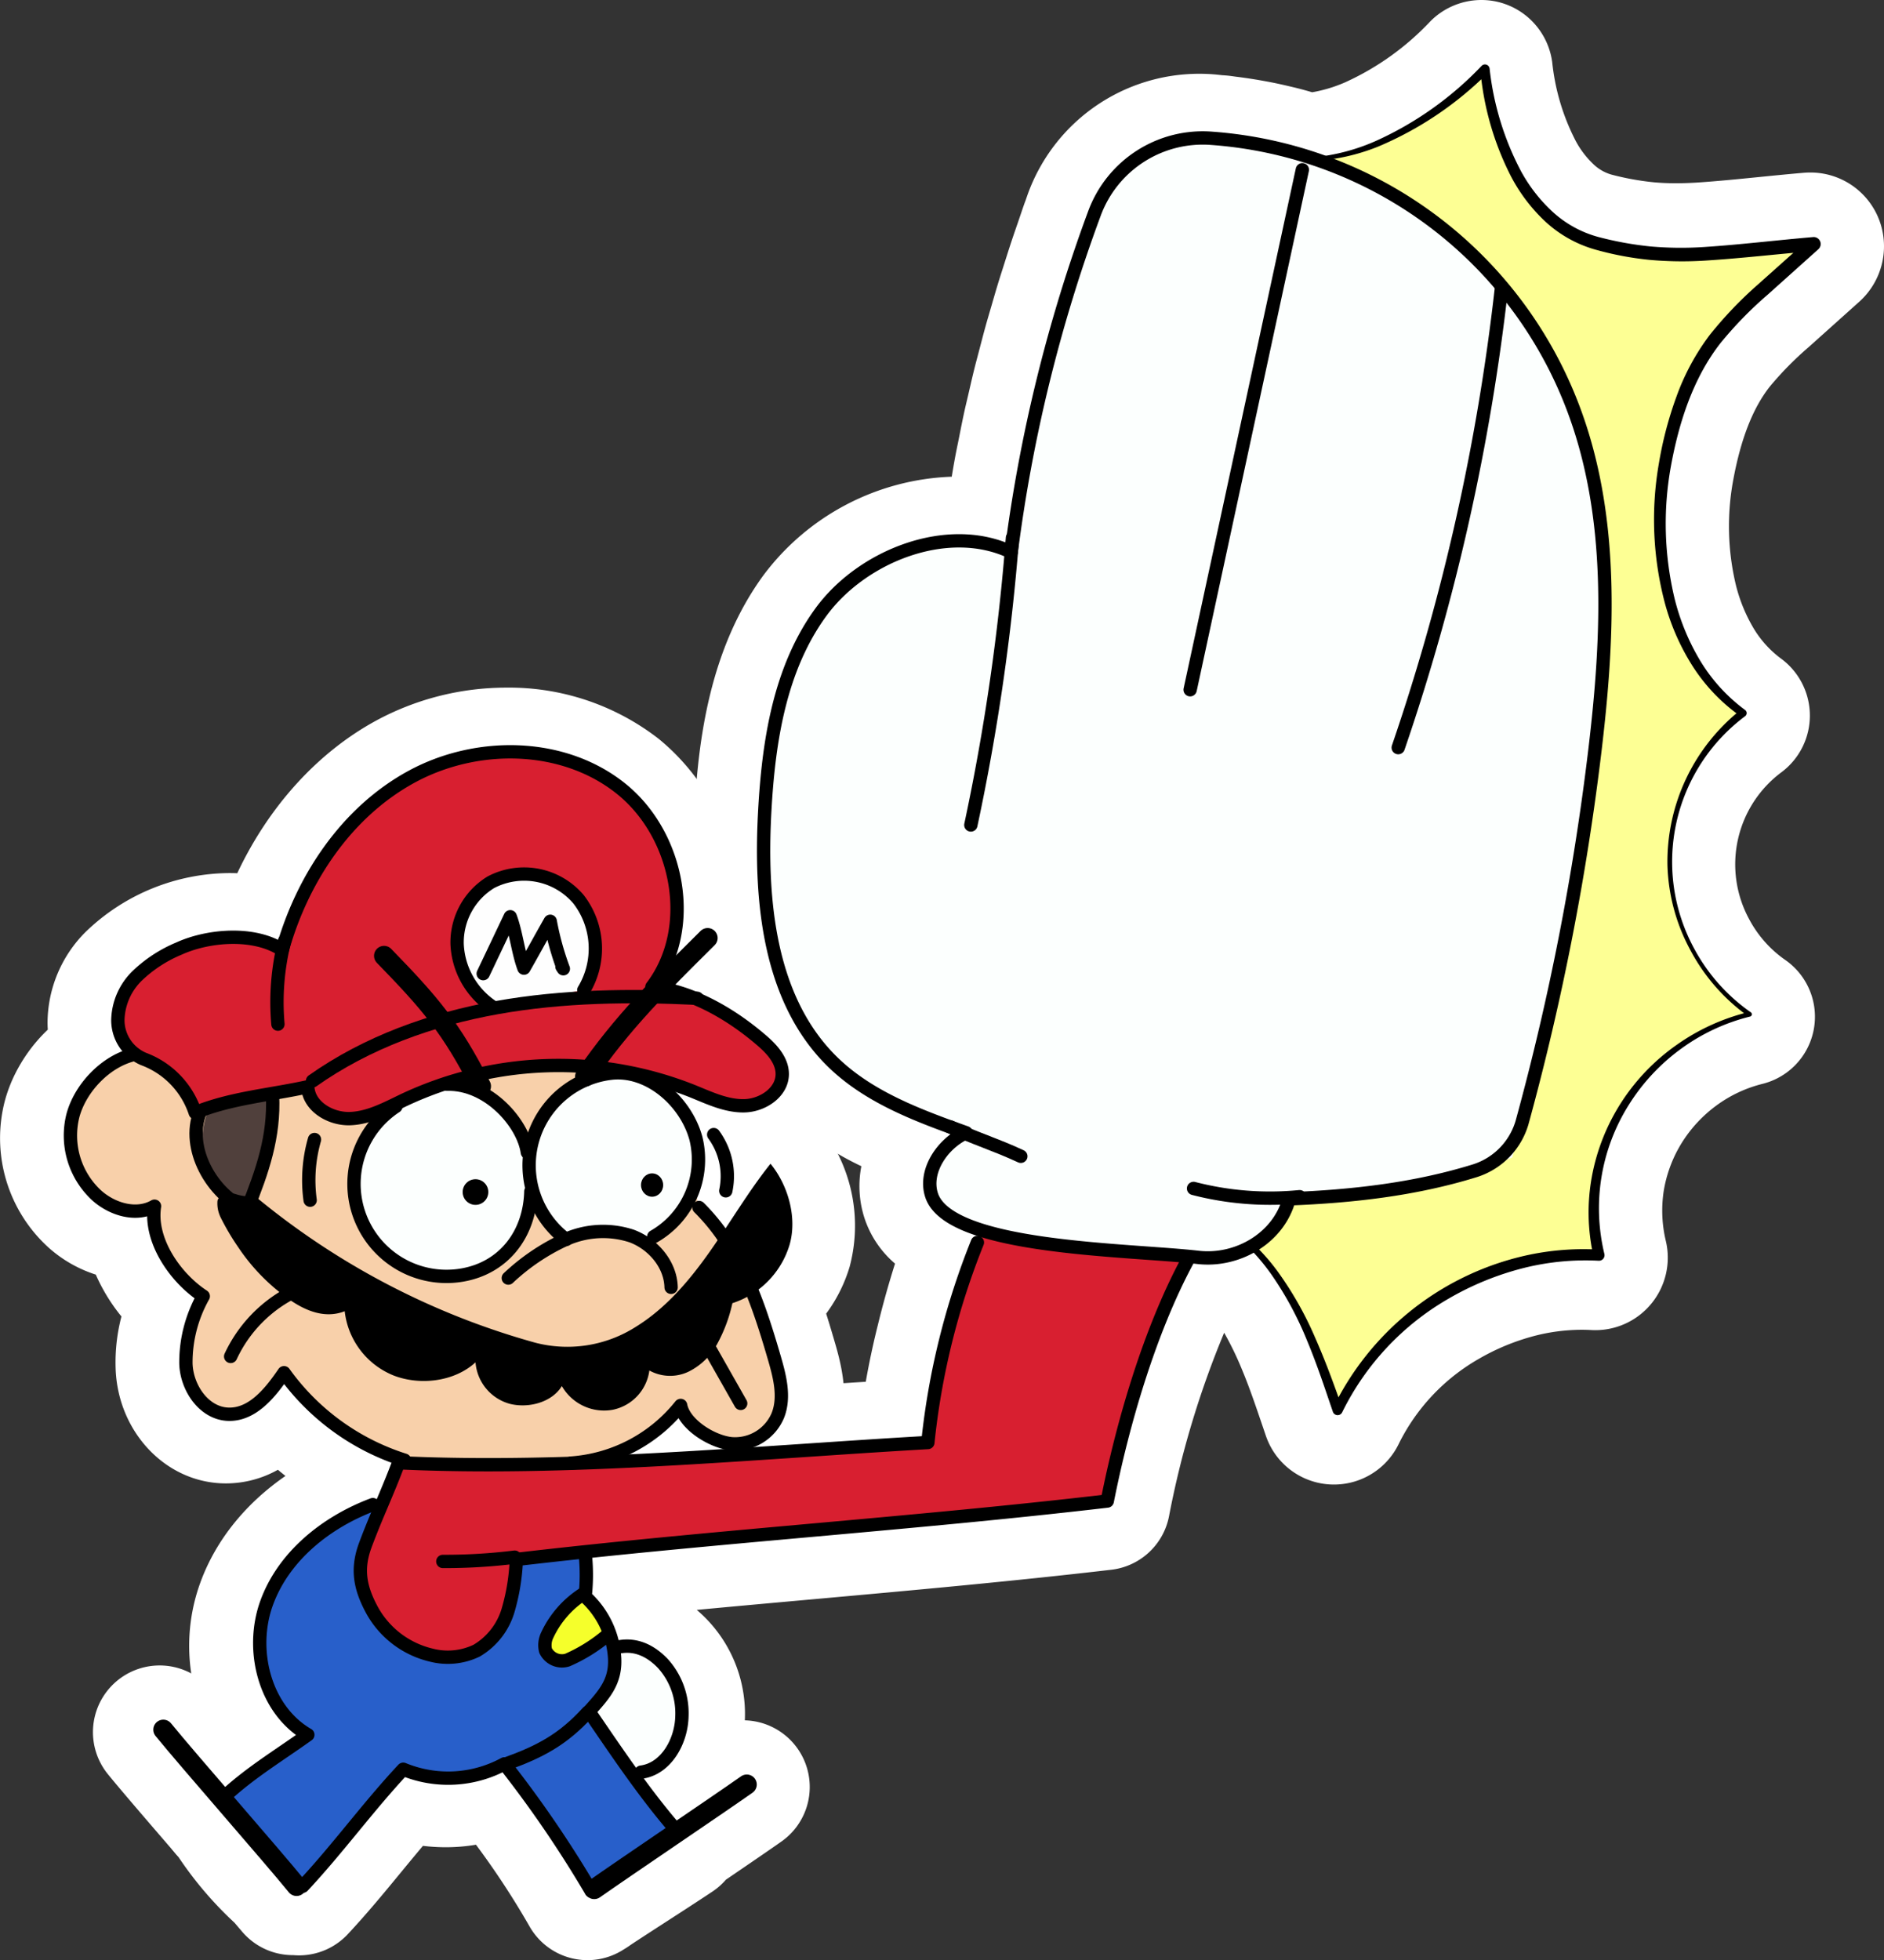 <svg xmlns="http://www.w3.org/2000/svg" viewBox="0 0 282.67 294"><rect x="0" y="0" width="282.67" height="294" fill="#333333" stroke="none"/><defs><style>.cls-1{fill:#fff;}.cls-2{fill:#fdff94;}.cls-3{fill:#fcfffe;}.cls-4{fill:#285fca;}.cls-5{fill:#f8d0aa;}.cls-6{fill:#d81f30;}.cls-7{fill:#50403c;}.cls-8{fill:#f5ff2b;}.cls-9{fill:#fefefe;}.cls-10,.cls-11{fill:none;stroke:#000;stroke-linecap:round;stroke-linejoin:round;}.cls-10{stroke-width:2px;}.cls-11{stroke-width:3px;}</style></defs><title>youtubers-terminalmontage-mario</title><g id="Layer_10"><path d="M96.805,292a5.001,5.001,0,0,1-4.363-2.557A144.274,144.274,0,0,0,82.136,274.062a22.052,22.052,0,0,1-6.583,1.001,23.68,23.68,0,0,1-5.369-.621c-1.768,2.008-3.475,4.082-5.253,6.243-2.455,2.983-4.994,6.068-7.752,9.014a5.003,5.003,0,0,1-4.302,1.541c-.09.005-.18.007-.27.007a4.989,4.989,0,0,1-3.807-1.755L47.421,287.876a50.534,50.534,0,0,1-8.025-9.412l-.595-.698a4.99,4.99,0,0,1-.849-1.413q-.209-.308-.417-.616a5,5,0,0,1,.721-6.438,67.278,67.278,0,0,1,8.088-6.313,22.641,22.641,0,0,1-2.949-20.845c2.784-7.719,9.493-14.114,18.448-17.604.488-1.181.947-2.328,1.388-3.514a5,5,0,0,1,4.686-3.26c.079,0,.157.002.236.005,4.204.198,8.52.294,13.194.294,15.38,0,31.571-1.089,47.229-2.142,4.69-.315,9.503-.639,14.29-.933a116.688,116.688,0,0,1,2.375-12.125c1.03-4.227,2.264-8.401,3.626-12.28a11.768,11.768,0,0,1-5.762-6.465,11.378,11.378,0,0,1,.976-8.903,45.465,45.465,0,0,1-14.318-8.772c-9.068-8.688-12.963-22.312-11.907-41.651.541-9.918,2.098-22.582,9.385-32.56a31.686,31.686,0,0,1,24.754-12.737,24.833,24.833,0,0,1,3.661.266q.062-.412.125-.824c.072-.464.152-.924.232-1.385l.234-1.385c.208-1.264.416-2.528.65-3.781.107-.573.224-1.144.342-1.714l.325-1.615c.207-1.048.415-2.096.642-3.136.136-.624.282-1.245.429-1.865l.384-1.651c.221-.96.442-1.92.679-2.875.166-.664.34-1.322.515-1.98l.406-1.542c.245-.939.49-1.878.75-2.813.191-.688.393-1.375.595-2.062l.409-1.4c.272-.94.545-1.881.833-2.818.216-.706.441-1.409.666-2.112l.451-1.414c.288-.906.577-1.812.877-2.717.246-.738.5-1.475.755-2.212l.551-1.611c.182-.539.365-1.078.555-1.616.041-.116.089-.24.142-.365,0,0,.301-.876.389-1.12A22.346,22.346,0,0,1,188.606,19.066c.571,0,1.146.022,1.723.066.325.024.648.061.972.098l.371.041.078.004c.221.011.441.024.663.048.232.025.459.057.686.089l.278.039c.555.067,1.114.142,1.674.224.693.102,1.379.214,2.065.335.555.099,1.109.201,1.663.313.688.14,1.371.293,2.053.453.544.127,1.089.256,1.63.397.685.178,1.367.375,2.049.575,0,0,.505.147.633.185a25.322,25.322,0,0,0,7.395-2.028A45.423,45.423,0,0,0,226.813,9.722,5.77,5.77,0,0,1,230.91,8a5.735,5.735,0,0,1,5.686,4.995,38.077,38.077,0,0,0,4.099,13.552,18.596,18.596,0,0,0,3.784,4.884,11.543,11.543,0,0,0,4.688,2.593,45.695,45.695,0,0,0,7.083,1.289c1.217.116,2.476.172,3.845.172,1.079,0,2.198-.035,3.421-.107,3.132-.205,6.419-.534,9.599-.852,2.195-.22,4.394-.44,6.593-.627.186-.016.358-.023.53-.023a6.096,6.096,0,0,1,4.087,10.618l-7.67,6.876a53.915,53.915,0,0,0-6.43,6.574c-3.045,3.889-5.155,9.195-6.445,16.213a42.77,42.77,0,0,0,.486,17.84,29.049,29.049,0,0,0,3.252,7.879,20.472,20.472,0,0,0,5.379,5.917,5.606,5.606,0,0,1,.101,8.995,22.223,22.223,0,0,0-6.297,28.454,22.359,22.359,0,0,0,6.958,7.843,5.372,5.372,0,0,1-1.761,9.628,24.728,24.728,0,0,0-8.703,4.092,25.308,25.308,0,0,0-6.522,7.083,24.768,24.768,0,0,0-3.325,8.932,24.299,24.299,0,0,0,.389,9.48,5.874,5.874,0,0,1-4.384,7.055,5.893,5.893,0,0,1-1.343.154c-.082,0-.209-.003-.291-.007-.602-.033-1.174-.049-1.747-.049a33.441,33.441,0,0,0-8.421,1.097,38.68,38.68,0,0,0-9.605,3.986,35.084,35.084,0,0,0-13.911,14.832c-.015.031-.029.061-.044.091a5.794,5.794,0,0,1-10.662-.699l-.522-1.534c-1.049-3.088-2.041-6.004-3.227-8.834a45.452,45.452,0,0,0-4.796-8.935q-.376-.523-.775-1.031a18.238,18.238,0,0,1-4.481.618c-4.218,8.554-7.957,20.207-10.38,32.438a5.001,5.001,0,0,1-4.324,3.995c-14.725,1.722-29.864,3.085-44.505,4.404-9.603.865-19.471,1.753-29.212,2.743q-.005.204-.012.424a18.483,18.483,0,0,1,2.683,4.357,12.755,12.755,0,0,1,7.439,4.057,16.141,16.141,0,0,1,4.207,11.347,14.98,14.98,0,0,1-4.459,10.456l6.364-4.362a5,5,0,0,1,5.704,8.214c-1.831,1.288-5.197,3.588-8.928,6.13a4.883,4.883,0,0,1-1.314,1.298c-2.153,1.434-4.417,2.897-6.68,4.36-1.844,1.191-3.688,2.383-5.47,3.559l-.549.377q-.202.138-.413.255l-.098.064A4.999,4.999,0,0,1,96.805,292Z" class="cls-1" transform="translate(-8.662 -3)"/><path d="M230.91,13a.734.734,0,0,1,.728.639l.003.022a42.995,42.995,0,0,0,4.679,15.305,23.616,23.616,0,0,0,4.833,6.198,16.49,16.49,0,0,0,6.731,3.692,50.795,50.795,0,0,0,7.89,1.433c1.434.137,2.875.195,4.321.195,1.234,0,2.473-.043,3.716-.116,5.399-.353,10.858-1.023,16.321-1.488l.011-.001q.047-.004.094-.004a1.096,1.096,0,0,1,.731,1.913l-7.65,6.858a57.784,57.784,0,0,0-7.024,7.208c-4.083,5.215-6.222,11.82-7.432,18.398a48.173,48.173,0,0,0,.563,19.998,34.025,34.025,0,0,0,3.824,9.229,25.597,25.597,0,0,0,6.696,7.35l.013.01a.606.606,0,0,1,.131.847.629.629,0,0,1-.125.127,27.221,27.221,0,0,0-7.682,34.772,27.414,27.414,0,0,0,8.527,9.609.372.372,0,0,1,.094.518.383.383,0,0,1-.22.15,29.612,29.612,0,0,0-10.475,4.932,30.158,30.158,0,0,0-7.806,8.49,29.088,29.088,0,0,0-3.536,22.153.874.874,0,0,1-.653,1.05.917.917,0,0,1-.204.022l-.047-.001q-.995-.055-1.992-.055a38.464,38.464,0,0,0-9.682,1.258,43.791,43.791,0,0,0-10.863,4.505,40.003,40.003,0,0,0-15.902,16.992l-.003.006a.794.794,0,0,1-1.468-.086c-1.229-3.595-2.407-7.193-3.864-10.669a50.42,50.42,0,0,0-5.334-9.901,34.641,34.641,0,0,0-3.382-4.034,13.361,13.361,0,0,1-6.16,1.521,12.738,12.738,0,0,1-1.451-.083c-3.042-.349-7.429-.599-12.193-.972l10.556,1.54c-5.635,10.498-9.668,24.292-11.983,35.979-26.531,3.103-53.715,4.972-80.37,7.841l2.083.51c.01.294.027.605.042.912.107.065.216.131.322.196-.344,1.867-.076,3.005-.419,4.872a13.488,13.488,0,0,1,4.225,7.609,7.126,7.126,0,0,1,1.522-.167q.197,0,.393.011c.049-.001.098-.002.146-.002a7.471,7.471,0,0,1,5.405,2.615,11.123,11.123,0,0,1,2.831,7.821c-.06,3.792-2.36,7.953-6.12,8.443a30.025,30.025,0,0,1-3.234-2.42,131.654,131.654,0,0,0,8.727,11.374l10.358-7.099c-2.037,1.433-6.116,4.215-10.355,7.102.073.084.144.171.218.255-3.9,2.598-8.168,5.291-12.131,7.906l-.622.426c.125-.088.284-.198.424-.296-.292.193-.595.388-.883.58a171.05,171.05,0,0,0-13.019-19.069,16.615,16.615,0,0,1-8.233,2.132,19.352,19.352,0,0,1-6.944-1.326c-5.297,5.658-9.782,11.886-15.08,17.545a24.782,24.782,0,0,1-2.398-1.809c.572.681,1.082,1.293,1.473,1.774l-1.624-1.905a45.146,45.146,0,0,1-7.614-8.929l-.759-.89c.242.28.482.559.723.839q-.83-1.203-1.648-2.42c3.862-3.632,8.304-6.285,12.612-9.376-6.473-3.755-8.733-12.69-6.195-19.73s8.945-12.158,15.95-14.791a15.972,15.972,0,0,1,1.527-.48c.796-1.885,1.589-3.775,2.342-5.803,4.43.208,8.908.299,13.427.299,21.518,0,43.923-2.062,65.977-3.331a110.793,110.793,0,0,1,2.768-15.649,119.344,119.344,0,0,1,5.088-16.081l1.081.158c-4.356-1.242-7.576-2.996-8.39-5.557-1.136-3.57,1.612-7.626,5.009-9.246-.668-.279-1.348-.574-2.047-.896-6.368-2.328-12.741-4.963-17.61-9.628C123.487,153.504,122.114,138.527,122.849,125.064c.573-10.483,2.238-21.404,8.43-29.883a26.906,26.906,0,0,1,20.716-10.686,18.169,18.169,0,0,1,7.718,1.638l.305-2.103c-.054.703-.122,1.404-.181,2.107q.393-3.244.886-6.439c.112-.729.248-1.448.368-2.173.233-1.411.461-2.824.722-4.223.159-.853.343-1.697.512-2.546.251-1.259.494-2.52.767-3.771.197-.905.418-1.803.627-2.704.274-1.184.541-2.37.833-3.547.231-.928.483-1.849.725-2.773.3-1.143.593-2.289.91-3.428.261-.938.542-1.872.814-2.808.325-1.117.645-2.235.986-3.348.29-.949.599-1.895.9-2.841.349-1.096.695-2.193,1.059-3.287.317-.954.651-1.907.979-2.86.285-.829.558-1.659.851-2.487.03-.085.069-.164.1-.248.144-.405.277-.811.423-1.215a17.295,17.295,0,0,1,16.309-11.373q.667,0,1.342.051c.436.033.869.095,1.304.137.211.016.42.018.632.041.296.032.59.083.886.118q.782.095,1.56.209.959.14,1.912.311c.516.091,1.031.186,1.544.29.637.129,1.271.272,1.904.421.505.118,1.009.236,1.51.367.637.166,1.269.349,1.901.534.49.144.98.284,1.465.439l.011.003c.173-.011.347-.015.52-.03a29.92,29.92,0,0,0,9.424-2.464,50.532,50.532,0,0,0,15.863-11.274A.731.731,0,0,1,230.91,13m-77.976,160.329c.042-.02.082-.043.124-.062q-1.048-.377-2.102-.762l1.978.824M230.91,3a10.797,10.797,0,0,0-7.669,3.224A40.487,40.487,0,0,1,210.565,15.311a21.398,21.398,0,0,1-5.028,1.528c-.555-.162-1.173-.337-1.817-.505-.565-.147-1.132-.281-1.699-.414-.893-.209-1.592-.364-2.248-.497-.593-.12-1.189-.23-1.786-.336-.771-.137-1.494-.254-2.211-.359q-.9-.132-1.803-.241l-.166-.024c-.286-.041-.571-.08-.858-.111-.298-.032-.595-.053-.893-.068-.063-.007-.126-.014-.189-.022-.385-.044-.771-.086-1.157-.116-.697-.053-1.405-.08-2.102-.08a27.358,27.358,0,0,0-25.718,17.985c-.096.267-.188.533-.279.8q-.044.128-.088.255c-.06.15-.117.299-.171.451-.198.56-.386,1.115-.574,1.671-.102.301-.204.603-.308.904l-.23.665c-.264.765-.528,1.53-.783,2.295-.312.938-.611,1.878-.91,2.818l-.187.589-.235.736c-.236.738-.473,1.476-.699,2.215-.289.943-.563,1.889-.838,2.835l-.187.646-.235.803c-.207.706-.414,1.411-.611,2.119-.265.952-.514,1.908-.764,2.863l-.185.71-.223.843c-.181.683-.362,1.366-.533,2.052-.244.981-.472,1.969-.699,2.956l-.173.75-.206.877c-.153.649-.306,1.298-.448,1.95-.232,1.064-.445,2.136-.657,3.208l-.147.74c-.058.292-.118.583-.178.875-.123.596-.245,1.192-.357,1.793-.191,1.025-.363,2.039-.527,3.03a36.893,36.893,0,0,0-28.252,14.783c-8.061,11.038-9.76,24.628-10.339,35.235-1.14,20.882,3.256,35.776,13.44,45.534a45.267,45.267,0,0,0,11.59,7.865,15.584,15.584,0,0,0,.447,7.716,15.207,15.207,0,0,0,4.606,6.896c-.941,2.962-1.805,6.04-2.564,9.152-.712,2.833-1.322,5.696-1.827,8.567-3.468.223-6.927.455-10.32.683-15.575,1.047-31.679,2.13-46.89,2.13-4.595,0-8.834-.094-12.958-.288-.158-.007-.316-.011-.473-.011a9.999,9.999,0,0,0-9.372,6.52c-.181.489-.365.969-.555,1.449-9.284,4.17-16.242,11.242-19.297,19.712a27.695,27.695,0,0,0,.973,21.173,57.366,57.366,0,0,0-4.833,4.04,10,10,0,0,0-1.443,12.873l.162.24a10.008,10.008,0,0,0,1.447,2.242l.434.509a55.257,55.257,0,0,0,8.414,9.867l1.149,1.348a9.98,9.98,0,0,0,7.614,3.512l.073-0q.421.036.843.036a9.99,9.99,0,0,0,7.304-3.166c2.867-3.062,5.457-6.209,7.961-9.252,1.13-1.373,2.23-2.709,3.33-4.009a28.416,28.416,0,0,0,3.433.208,27.177,27.177,0,0,0,4.52-.378,121.968,121.968,0,0,1,8.007,12.2A10,10,0,0,0,102.29,295.362q.319-.186.627-.397l.547-.375c1.747-1.152,3.553-2.318,5.359-3.485,2.235-1.444,4.546-2.938,6.738-4.398a9.998,9.998,0,0,0,2.015-1.776c3.493-2.381,6.599-4.505,8.332-5.725a10.001,10.001,0,0,0-5.489-18.176c.001-.048.002-.095.003-.142a20.461,20.461,0,0,0-7.22-16.422c5.893-.555,11.777-1.085,17.566-1.606,14.673-1.321,29.846-2.688,44.636-4.417a10,10,0,0,0,8.648-7.989,139.839,139.839,0,0,1,8.279-27.56,47.655,47.655,0,0,1,2.63,5.413c1.129,2.692,2.094,5.534,3.117,8.542l.515,1.513a10.794,10.794,0,0,0,19.949,1.171,30.052,30.052,0,0,1,11.937-12.686,33.696,33.696,0,0,1,8.363-3.466,28.367,28.367,0,0,1,7.131-.927c.482,0,.967.013,1.442.039.183.01.413.016.596.016a10.873,10.873,0,0,0,10.596-13.344,19.564,19.564,0,0,1-.328-7.515,19.78,19.78,0,0,1,2.66-7.154,20.255,20.255,0,0,1,5.218-5.662,19.719,19.719,0,0,1,6.953-3.27,10.372,10.372,0,0,0,3.395-18.59,17.348,17.348,0,0,1-5.394-6.088,17.222,17.222,0,0,1,4.856-22.074l.048-.036a10.606,10.606,0,0,0-.152-17.009,15.722,15.722,0,0,1-4.076-4.496,24.034,24.034,0,0,1-2.677-6.519,37.893,37.893,0,0,1-.397-15.766c1.141-6.166,2.926-10.736,5.457-13.968a49.446,49.446,0,0,1,5.817-5.919l7.658-6.864.044-.04a11.167,11.167,0,0,0,3.606-9.163,11.03,11.03,0,0,0-11.055-10.156c-.315,0-.634.014-.948.04-2.255.192-4.501.417-6.674.634-3.267.327-6.354.636-9.419.837-1.115.066-2.13.097-3.103.097-1.208,0-2.312-.049-3.373-.15a40.703,40.703,0,0,1-6.32-1.156,6.483,6.483,0,0,1-2.578-1.464A13.699,13.699,0,0,1,245.06,24.107a33.095,33.095,0,0,1-3.502-11.729,10.791,10.791,0,0,0-3.139-6.315A10.673,10.673,0,0,0,230.91,3Z" class="cls-1" transform="translate(-8.662 -3)"/><path d="M68.713,227.376a4.991,4.991,0,0,1-1.37-.216,40.152,40.152,0,0,1-16.599-10.132,12.129,12.129,0,0,1-8.195,3.464c-0,0-.228-.002-.342-.005-6.708-.212-11.039-6.637-11.203-12.469a23.098,23.098,0,0,1,1.497-8.776,21.592,21.592,0,0,1-5.724-9.324,14.212,14.212,0,0,1-7.498-3.527,17.095,17.095,0,0,1-5.074-16.94,16.205,16.205,0,0,1,.706-2.074c.034-.088.074-.185.106-.255a18.846,18.846,0,0,1,6.21-7.727,11.566,11.566,0,0,1-.435-2.969,14.587,14.587,0,0,1,4.35-10.214,25.098,25.098,0,0,1,7.709-5.103,25.167,25.167,0,0,1,10.245-2.161,21.983,21.983,0,0,1,4.287.407c4.115-10.519,11.288-19.092,20.107-23.886a36.056,36.056,0,0,1,17.173-4.335,31.571,31.571,0,0,1,19.734,6.611,28.196,28.196,0,0,1,10.256,21.332,5,5,0,0,1,3.372,8.3l-1.763,1.992a44.342,44.342,0,0,1,9.561,6.409c1.16,1.009,4.69,4.08,4.654,8.755a9.603,9.603,0,0,1-5.733,8.492,4.999,4.999,0,0,1,2.834,1.72c3.915,4.768,5.393,11.376,3.767,16.835a17.874,17.874,0,0,1-4.353,7.364c.775,2.238,1.442,4.447,2.058,6.556.875,2.998,2.196,7.527.409,12.024a12.062,12.062,0,0,1-10.999,7.421c-.362,0-.725-.018-1.087-.053a15.919,15.919,0,0,1-7.637-3.188,28.227,28.227,0,0,1-15.604,6.101q-.163.011-.325.011C93.778,227.815,68.713,227.376,68.713,227.376Zm48.929-53.282a17.067,17.067,0,0,1,.289,3.173q.907-1.246,1.875-2.467a5.025,5.025,0,0,1,.561-.595c-.137.009-.273.015-.41.019l-.359.005A14.565,14.565,0,0,1,117.642,174.094Z" class="cls-1" transform="translate(-8.662 -3)"/><path d="M84.663,116.135a26.449,26.449,0,0,1,16.61,5.515c8.672,6.943,11.374,20.901,4.647,29.741.32.035.64.082.959.132,2.323-2.427,4.768-4.842,7.402-7.458l-6.709,7.582a24.889,24.889,0,0,1,4.758,1.438c.124.006.249.009.373.015l-.218.047a37.958,37.958,0,0,1,10.058,6.404c1.494,1.299,2.951,2.965,2.935,4.944-.022,2.719-2.935,4.659-5.653,4.731-.076.002-.151.003-.227.003-2.633,0-5.115-1.194-7.565-2.186-.977-.396-1.969-.752-2.968-1.087l.606,2.864a13.894,13.894,0,0,1,2.864,5.349,12.72,12.72,0,0,1-.235,7.072l.686,3.241a30.456,30.456,0,0,1,3.386,4.017c2.386-3.573,4.664-7.223,7.343-10.58,2.683,3.268,4.046,8.182,2.838,12.234a13.218,13.218,0,0,1-5.479,7.214c1.241,3.102,2.239,6.323,3.176,9.535.838,2.87,1.667,5.998.563,8.776a6.994,6.994,0,0,1-6.352,4.267c-.2,0-.4-.01-.6-.029-2.898-.284-7.097-2.881-7.627-5.745a23.104,23.104,0,0,1-16.426,8.644l-25.008-.438a35.327,35.327,0,0,1-18.079-13.115c-2.013,2.952-4.633,6.231-8.173,6.231q-.091,0-.182-.003c-3.645-.115-6.261-3.967-6.363-7.612a20.27,20.27,0,0,1,2.604-10.091c-4.277-2.803-8.113-8.452-7.313-13.503a5.771,5.771,0,0,1-2.902.744,8.984,8.984,0,0,1-5.774-2.358,12.211,12.211,0,0,1-3.577-11.942,11.284,11.284,0,0,1,.511-1.484c.012-.028.02-.056.032-.083a13.354,13.354,0,0,1,8.754-7.655l.383.576.617-.021a6.391,6.391,0,0,1-3.545-5.706,9.576,9.576,0,0,1,2.927-6.647,21.326,21.326,0,0,1,14.377-5.757,13.398,13.398,0,0,1,7.367,1.905c.04-.144.088-.286.13-.43.068-.3.131-.6.206-.898l-.023.295c3.127-10.303,9.657-19.825,19.102-24.958a31.209,31.209,0,0,1,14.785-3.729m0-10h0a41.068,41.068,0,0,0-19.56,4.943c-8.821,4.794-16.146,12.913-20.843,22.895q-.577-.023-1.163-.023a31.302,31.302,0,0,0-21.531,8.77,19.348,19.348,0,0,0-5.772,13.781q.007.468.039.932a23.865,23.865,0,0,0-5.441,7.789c-.038.088-.079.19-.119.291a21.265,21.265,0,0,0-.901,2.665A22.142,22.142,0,0,0,15.943,190.116a19.553,19.553,0,0,0,7.091,4.061,27.259,27.259,0,0,0,3.848,6.277,27.287,27.287,0,0,0-.875,7.705c.265,9.439,7.312,17.049,16.043,17.326q.251.008.498.008a15.901,15.901,0,0,0,7.808-2.044,44.805,44.805,0,0,0,15.53,8.494,9.998,9.998,0,0,0,2.739.433l25.008.438q.087.002.175.002.325,0,.65-.021a33.108,33.108,0,0,0,15.415-5.071,19.645,19.645,0,0,0,7.013,2.145c.521.051,1.05.077,1.574.077a16.944,16.944,0,0,0,15.646-10.575c2.422-6.094.68-12.064-.257-15.271-.386-1.321-.791-2.682-1.231-4.069a22.708,22.708,0,0,0,3.518-7.023,23.897,23.897,0,0,0-3.621-20.023,13.963,13.963,0,0,0,2.961-8.41c.037-4.63-2.107-8.86-6.372-12.57a51.966,51.966,0,0,0-5.544-4.21,10.014,10.014,0,0,0-4.131-12.305q-.086-.668-.199-1.34A33.301,33.301,0,0,0,107.523,113.843a36.587,36.587,0,0,0-22.86-7.708Z" class="cls-1" transform="translate(-8.662 -3)"/><path d="M42.609,279.523a4.987,4.987,0,0,1-3.789-1.734c-4.222-4.896-8.209-9.519-10.093-11.837a5,5,0,0,1,7.686-6.396l9.998,11.724a5,5,0,0,1-3.802,8.244Z" class="cls-1" transform="translate(-8.662 -3)"/><path d="M32.609,262.799l9.998,11.724c-4.081-4.732-8.161-9.463-9.998-11.724m-.005-10a10,10,0,0,0-7.757,16.305c1.93,2.376,5.941,7.027,10.187,11.951a10,10,0,0,0,15.182-13.02l-9.997-11.724a9.979,9.979,0,0,0-7.614-3.512Z" class="cls-1" transform="translate(-8.662 -3)"/><path d="M116.996,186.979a5,5,0,0,1-4.879-3.949l-1.813-8.432a5,5,0,0,1,8.901-4.034,15.606,15.606,0,0,1,2.685,12.484,5.001,5.001,0,0,1-4.884,3.93Z" class="cls-1" transform="translate(-8.662 -3)"/><path d="M115.191,173.547a10.55,10.55,0,0,1,1.814,8.431l-1.814-8.431m-.004-10.001a10.002,10.002,0,0,0-9.772,12.104l1.814,8.431a10,10,0,0,0,9.758,7.897l.018,0a10,10,0,0,0,9.768-7.861,20.673,20.673,0,0,0-3.557-16.536,9.999,9.999,0,0,0-8.029-4.035Z" class="cls-1" transform="translate(-8.662 -3)"/><path d="M180.955,182.45c7.598.355,14.395,5.269,18.882,11.411s7.035,13.45,9.522,20.638a41.761,41.761,0,0,1,39.209-23.234,29.668,29.668,0,0,1,3.74-22.463,30.954,30.954,0,0,1,18.842-13.672,28.003,28.003,0,0,1-1.004-45.172c-12.314-8.695-14.569-27.145-10.745-41.726s9.487-17.783,21.379-28.626c-16.09,1.399-21.328,2.715-32.18,0s-15.911-15.115-17.14-26.234c-9.425,9.431-23.117,16.931-35.508,12.008" class="cls-2" transform="translate(-8.662 -3)"/><path d="M180.96,182.35a21.637,21.637,0,0,1,10.861,3.41,30.831,30.831,0,0,1,8.437,7.807,51.588,51.588,0,0,1,5.694,9.999c1.552,3.505,2.867,7.096,4.122,10.684l-1.401-.076a42.561,42.561,0,0,1,27.722-22.578,39.853,39.853,0,0,1,12.221-1.164l-.861,1.021a29.66,29.66,0,0,1-.242-12.036,30.879,30.879,0,0,1,4.443-11.132,31.192,31.192,0,0,1,8.289-8.58,31.667,31.667,0,0,1,10.822-4.92l-.12.636a28.729,28.729,0,0,1-8.664-9.909,28.413,28.413,0,0,1-3.441-12.705,29.129,29.129,0,0,1,10.951-23.31l.019.937a26.914,26.914,0,0,1-7.219-7.56,34.199,34.199,0,0,1-4.182-9.578,48.99,48.99,0,0,1-.865-20.729,55.84,55.84,0,0,1,2.652-10.093,35.055,35.055,0,0,1,5.006-9.258,59.759,59.759,0,0,1,7.214-7.546l7.658-6.839.797,1.818c-5.447.444-10.863,1.094-16.387,1.438a54.296,54.296,0,0,1-8.358-.113,47.115,47.115,0,0,1-8.224-1.57,18.426,18.426,0,0,1-7.446-4.229,25.403,25.403,0,0,1-5.106-6.749,43.375,43.375,0,0,1-4.588-15.977l1.196.42a51.699,51.699,0,0,1-16.527,11.12A30.527,30.527,0,0,1,205.685,27.158a22.539,22.539,0,0,1-9.77-1.686.1.1,0,0,1,.074-.186,22.157,22.157,0,0,0,9.662,1.315,29.934,29.934,0,0,0,9.432-2.457,50.56,50.56,0,0,0,15.879-11.27.7.7,0,0,1,1.193.4l.003.02a43.006,43.006,0,0,0,4.677,15.321,23.66,23.66,0,0,0,4.84,6.211,16.536,16.536,0,0,0,6.748,3.705,50.693,50.693,0,0,0,7.898,1.437,52.269,52.269,0,0,0,8.045.08c5.402-.353,10.86-1.023,16.323-1.487l.011-.001a1.045,1.045,0,0,1,.786,1.819L273.835,47.236a57.819,57.819,0,0,0-7.028,7.216c-4.089,5.226-6.228,11.838-7.437,18.421a48.192,48.192,0,0,0,.57,20.015,34.024,34.024,0,0,0,3.832,9.238,25.63,25.63,0,0,0,6.709,7.355l.012.009a.578.578,0,0,1,.126.807.595.595,0,0,1-.12.121,27.25,27.25,0,0,0-7.678,34.802,27.445,27.445,0,0,0,8.531,9.617.354.354,0,0,1,.089.493.364.364,0,0,1-.209.143,29.662,29.662,0,0,0-10.484,4.932,30.184,30.184,0,0,0-7.817,8.493,29.117,29.117,0,0,0-3.552,22.177.833.833,0,0,1-.622,1.001.89.89,0,0,1-.239.02,38.14,38.14,0,0,0-11.687,1.203,43.725,43.725,0,0,0-10.874,4.51,40.043,40.043,0,0,0-15.914,17.013l-.003.005a.757.757,0,0,1-1.399-.082c-1.229-3.595-2.411-7.192-3.871-10.67a50.446,50.446,0,0,0-5.343-9.904,31.317,31.317,0,0,0-7.965-7.855,21.902,21.902,0,0,0-10.513-3.767.1.1,0,0,1,.009-.2Z" transform="translate(-8.662 -3)"/><path d="M100.38,250.134a8.133,8.133,0,0,1,7.765,2.403,11.123,11.123,0,0,1,2.831,7.821c-.06,3.792-2.36,7.953-6.12,8.443a20.897,20.897,0,0,1-7.499-7.692,3.987,3.987,0,0,1-.576-2.14c.13-1.318,1.359-2.197,2.189-3.229A6.645,6.645,0,0,0,100.38,250.134Z" class="cls-3" transform="translate(-8.662 -3)"/><path d="M64.602,228.675c-7.005,2.633-13.411,7.751-15.95,14.791s-.279,15.975,6.195,19.73c-4.308,3.091-8.75,5.744-12.612,9.376,3.387,5.026,6.771,10.029,11.847,13.34,5.297-5.658,9.782-11.886,15.08-17.545a17.677,17.677,0,0,0,15.177-.806,171.053,171.053,0,0,1,13.019,19.069c4.252-2.832,8.96-5.784,13.212-8.616C105.608,272.4,101.261,265.88,97.028,259.699c2.349-2.595,4.036-4.51,3.85-8.005a13.473,13.473,0,0,0-4.426-9.224c.343-1.867.076-3.005.419-4.872C87.64,231.949,74.733,224.868,64.602,228.675Z" class="cls-4" transform="translate(-8.662 -3)"/><path d="M113.539,184.11c6.167,6.114,8.895,14.304,11.264,22.42.838,2.87,1.667,5.998.563,8.776a6.968,6.968,0,0,1-6.952,4.238c-2.898-.284-7.097-2.881-7.627-5.745a23.104,23.104,0,0,1-16.426,8.644l-25.008-.438A35.327,35.327,0,0,1,51.274,208.891c-2.047,3.002-4.723,6.343-8.355,6.228-3.645-.115-6.261-3.967-6.363-7.612a20.27,20.27,0,0,1,2.604-10.091c-4.277-2.803-8.113-8.452-7.313-13.503-2.727,1.566-6.335.484-8.676-1.615a11.946,11.946,0,0,1,5.425-20.567l43.187-1.452,36.99,1.312Z" class="cls-5" transform="translate(-8.662 -3)"/><path d="M188.416,191.592c5.986.687,12.137-2.954,13.668-8.782,11.487-.444,22.802-1.901,33.463-6.2a383.211,383.211,0,0,0,12.414-61.088c2.055-17.18,2.858-35.105-3.258-51.291a62.798,62.798,0,0,0-52.267-40.307,19.127,19.127,0,0,0-20.109,12.607,228.134,228.134,0,0,0-11.944,49.279c-9.479-4.514-22.36.521-28.552,9s-7.857,19.399-8.43,29.883c-.735,13.463.638,28.44,10.373,37.768,5.437,5.209,12.749,7.89,19.836,10.435-3.479,1.56-6.344,5.702-5.188,9.335C151.009,190.363,177.833,190.378,188.416,191.592Z" class="cls-3" transform="translate(-8.662 -3)"/><path d="M30.203,161.836a6.335,6.335,0,0,1-3.858-5.853,9.576,9.576,0,0,1,2.927-6.647A20.291,20.291,0,0,1,35.482,145.287c4.515-2.063,11.403-2.555,15.535.197,2.995-10.697,9.654-20.686,19.414-25.991s22.723-5.157,31.395,1.786,11.374,20.901,4.647,29.741c6.067.657,12.018,4.154,16.622,8.159,1.494,1.299,2.951,2.965,2.935,4.944-.022,2.719-2.935,4.659-5.653,4.731s-5.272-1.163-7.792-2.183A54.456,54.456,0,0,0,69.408,167.924c-2.649,1.255-5.314,2.76-8.244,2.855s-6.191-1.847-6.325-4.775c-5.658,1.243-11.525,1.692-16.887,3.883A12.871,12.871,0,0,0,30.203,161.836Z" class="cls-6" transform="translate(-8.662 -3)"/><path d="M155.731,187.63a123.964,123.964,0,0,0-7.856,31.73c-26.686,1.536-53.881,4.232-79.404,3.032-1.605,4.324-3.394,8.035-4.999,12.36-1.327,3.576-.811,6.387,1.005,9.741A13.737,13.737,0,0,0,73.303,251.233a9.961,9.961,0,0,0,6.876-.656,10.451,10.451,0,0,0,4.7-5.997,31.048,31.048,0,0,0,1.251-7.682c29.288-3.425,59.377-5.334,88.664-8.759,2.316-11.687,6.348-25.482,11.983-35.979" class="cls-6" transform="translate(-8.662 -3)"/><path d="M93.992,187.92l-.39.986a13.912,13.912,0,0,1,6.712-24.934c5.708-.681,11.297,4.27,12.775,9.826a13.314,13.314,0,0,1-6.341,14.683" class="cls-3" transform="translate(-8.662 -3)"/><path d="M68.061,168.951A13.877,13.877,0,0,0,78.084,194.23c6.236-1.109,10.065-6.193,10.226-12.525.095-3.713.131-6.899-1.863-10.032a12.784,12.784,0,0,0-9.025-5.898C73.735,165.333,71.17,166.919,68.061,168.951Z" class="cls-3" transform="translate(-8.662 -3)"/><path d="M39.704,170.046A11.607,11.607,0,0,0,45.724,184.415c2.309-5.758,4.122-10.941,3.829-17.138" class="cls-7" transform="translate(-8.662 -3)"/><path d="M95.452,242.483a12.046,12.046,0,0,0-4.738,5.798,3.417,3.417,0,0,0-.247,2.219,2.724,2.724,0,0,0,3.277,1.472,22.133,22.133,0,0,0,5.584-3.479c1.245-1.155-.604-1.068-.903-2.739S96.991,243.201,95.452,242.483Z" class="cls-8" transform="translate(-8.662 -3)"/><path d="M96.254,151.512a12.086,12.086,0,0,0-.792-13.635,10.715,10.715,0,0,0-13.159-2.544,10.58,10.58,0,0,0-5.058,9.253,11.931,11.931,0,0,0,5.158,9.328" class="cls-9" transform="translate(-8.662 -3)"/><path d="M46.926,182.415a113.291,113.291,0,0,0,42.035,21.971,19.113,19.113,0,0,0,15.116-2.389c4.527-2.801,8.048-6.963,11.112-11.316s5.757-8.972,9.077-13.134c2.683,3.268,4.046,8.182,2.838,12.234a13.219,13.219,0,0,1-8.555,8.681,22.83,22.83,0,0,1-2.188,5.94,9.87,9.87,0,0,1-4.321,4.299,6.435,6.435,0,0,1-5.951-.143,6.931,6.931,0,0,1-5.572,5.905,7.302,7.302,0,0,1-7.555-3.57c-1.503,2.459-5.009,3.367-7.804,2.666a7.013,7.013,0,0,1-5.152-6.223c-3.143,2.887-8.253,3.511-12.24,1.991a11.823,11.823,0,0,1-7.386-9.658c-3.18,1.239-6.34-.232-9.053-2.301a29.747,29.747,0,0,1-6.961-7.357,35.957,35.957,0,0,1-2.58-4.372,4.757,4.757,0,0,1-.496-2.531c.264-1.032,1.65-1.284,2.683-1.024A6.861,6.861,0,0,0,46.926,182.415Z" transform="translate(-8.662 -3)"/><circle cx="71.341" cy="178.793" r="1.924"/><ellipse cx="97.837" cy="177.744" rx="1.661" ry="1.749"/><path d="M188.416,191.592c5.986.687,12.137-2.954,13.668-8.782,9.503-.368,18.888-1.428,27.883-4.217a10.742,10.742,0,0,0,7.125-7.469,383.237,383.237,0,0,0,10.869-55.602c2.055-17.18,2.858-35.105-3.258-51.291A62.823,62.823,0,0,0,190.501,23.747a17.316,17.316,0,0,0-17.651,11.321,229.709,229.709,0,0,0-12.466,50.742c-9.479-4.514-22.36.521-28.552,9s-7.857,19.399-8.43,29.883c-.735,13.463.638,28.44,10.373,37.768,5.437,5.209,12.749,7.89,19.836,10.435-3.479,1.56-6.344,5.702-5.188,9.335C151.009,190.363,177.833,190.378,188.416,191.592Z" class="cls-10" transform="translate(-8.662 -3)"/><path d="M204.062,28.462l-16.833,77.993" class="cls-10" transform="translate(-8.662 -3)"/><path d="M233.93,46.253a324.224,324.224,0,0,1-15.482,68.881" class="cls-10" transform="translate(-8.662 -3)"/><path d="M160.57,83.66a326.577,326.577,0,0,1-6.244,43.078" class="cls-10" transform="translate(-8.662 -3)"/><path d="M151.184,171.999c3.734,1.743,6.907,2.689,10.64,4.432" class="cls-10" transform="translate(-8.662 -3)"/><path d="M203.652,182.493a45.708,45.708,0,0,1-15.911-1.241" class="cls-10" transform="translate(-8.662 -3)"/><path d="M30.203,161.836a6.335,6.335,0,0,1-3.858-5.853,9.576,9.576,0,0,1,2.927-6.647A20.291,20.291,0,0,1,35.482,145.287c4.515-2.063,11.403-2.555,15.535.197,2.995-10.697,9.654-20.686,19.414-25.991s22.723-5.157,31.395,1.786,11.374,20.901,4.647,29.741c6.067.657,12.018,4.154,16.622,8.159,1.494,1.299,2.951,2.965,2.935,4.944-.022,2.719-2.935,4.659-5.653,4.731s-5.272-1.163-7.792-2.183A54.456,54.456,0,0,0,69.408,167.924c-2.649,1.255-5.314,2.76-8.244,2.855s-6.191-1.847-6.325-4.775c-5.658,1.243-11.525,1.692-16.887,3.883A12.871,12.871,0,0,0,30.203,161.836Z" class="cls-10" transform="translate(-8.662 -3)"/><path d="M155.306,189.354a110.923,110.923,0,0,0-7.431,30.007c-26.686,1.536-53.881,4.232-79.404,3.032-1.605,4.324-3.394,8.035-4.999,12.36-1.327,3.576-.811,6.387,1.005,9.741A13.737,13.737,0,0,0,73.303,251.233a9.961,9.961,0,0,0,6.876-.656,10.451,10.451,0,0,0,4.7-5.997,31.048,31.048,0,0,0,1.251-7.682c29.288-3.425,59.377-5.334,88.664-8.759,2.316-11.687,6.348-25.482,11.983-35.979" class="cls-10" transform="translate(-8.662 -3)"/><path d="M28.89,161.134c-4.271.933-8.181,4.996-9.297,9.223a12.211,12.211,0,0,0,3.577,11.942c2.342,2.099,5.949,3.18,8.676,1.615-.799,5.051,3.036,10.7,7.313,13.503a20.27,20.27,0,0,0-2.604,10.091c.102,3.645,2.719,7.496,6.363,7.612,3.632.115,6.308-3.226,8.355-6.228a35.327,35.327,0,0,0,18.079,13.115" class="cls-10" transform="translate(-8.662 -3)"/><path d="M94.36,222.444a23.104,23.104,0,0,0,16.426-8.644c.53,2.863,4.729,5.461,7.627,5.745a6.968,6.968,0,0,0,6.952-4.238c1.104-2.778.275-5.907-.563-8.776-2.369-8.116-5.097-16.306-11.264-22.42" class="cls-10" transform="translate(-8.662 -3)"/><path d="M64.602,228.675c-7.005,2.633-13.411,7.751-15.95,14.791s-.279,15.975,6.195,19.73c-4.308,3.091-8.75,5.744-12.612,9.376,3.387,5.026,6.771,10.029,11.847,13.34,5.297-5.658,9.782-11.886,15.08-17.545a17.677,17.677,0,0,0,15.177-.806,171.053,171.053,0,0,1,13.019,19.069c4.252-2.832,8.96-5.784,13.212-8.616C105.608,272.4,101.261,265.88,97.028,259.699c2.349-2.595,4.036-4.51,3.85-8.005a13.473,13.473,0,0,0-4.426-9.224,29.191,29.191,0,0,0,.056-5.979" class="cls-10" transform="translate(-8.662 -3)"/><path d="M93.601,188.906a13.912,13.912,0,0,1,6.712-24.934c5.708-.681,11.297,4.27,12.775,9.826a13.314,13.314,0,0,1-6.341,14.683" class="cls-10" transform="translate(-8.662 -3)"/><path d="M109.353,196.082c-.082-3.43-2.694-6.486-5.907-7.69a13.776,13.776,0,0,0-10.033.559,31.906,31.906,0,0,0-8.486,5.744" class="cls-10" transform="translate(-8.662 -3)"/><path d="M87.785,175.847c-.612-4.372-5.859-10.406-12.068-10.231" class="cls-10" transform="translate(-8.662 -3)"/><path d="M68.061,168.951A13.877,13.877,0,0,0,78.084,194.23c6.236-1.109,10.065-6.193,10.226-12.525" class="cls-10" transform="translate(-8.662 -3)"/><path d="M38.662,169.856c-2.099,5.348,1.777,12.304,7.062,14.559,2.309-5.758,4.122-10.941,3.829-17.138" class="cls-10" transform="translate(-8.662 -3)"/><path d="M43.269,206.45a20.507,20.507,0,0,1,11.203-10.481" class="cls-10" transform="translate(-8.662 -3)"/><path d="M119.794,213.496,113.758,202.855" class="cls-10" transform="translate(-8.662 -3)"/><path d="M55.194,183.014a22.11,22.11,0,0,1,.653-9.097" class="cls-10" transform="translate(-8.662 -3)"/><path d="M80.833,165.921c-4.505-8.815-7.65-12.458-14.552-19.555" class="cls-11" transform="translate(-8.662 -3)"/><path d="M96.443,164.479c5.628-8.203,11.333-13.775,18.391-20.786" class="cls-11" transform="translate(-8.662 -3)"/><path d="M101.034,250.132c2.748-.733,5.152.343,7.112,2.404a11.123,11.123,0,0,1,2.831,7.821c-.06,3.792-2.36,7.953-6.12,8.443" class="cls-10" transform="translate(-8.662 -3)"/><path d="M96.18,242.065a14.771,14.771,0,0,0-5.451,6.268,3.416,3.416,0,0,0-.215,2.223,2.724,2.724,0,0,0,3.297,1.425,24.14,24.14,0,0,0,5.845-3.62" class="cls-10" transform="translate(-8.662 -3)"/><path d="M84.55,267.578c5.116-1.836,8.573-3.66,12.286-7.739" class="cls-10" transform="translate(-8.662 -3)"/><path d="M85.883,236.556a85.175,85.175,0,0,1-10.781.642" class="cls-10" transform="translate(-8.662 -3)"/><path d="M53.157,285.876c-3.673-4.522-16.322-18.926-19.995-23.448" class="cls-11" transform="translate(-8.662 -3)"/><path d="M97.817,286.345c4.422-3.111,18.468-12.577,22.89-15.689" class="cls-11" transform="translate(-8.662 -3)"/><path d="M51.353,144.155a37.616,37.616,0,0,0-.991,12.456" class="cls-10" transform="translate(-8.662 -3)"/><path d="M55.554,165.121c8.185-5.787,17.858-9.246,27.726-11.003s19.963-1.867,29.976-1.389" class="cls-10" transform="translate(-8.662 -3)"/><path d="M81.163,149.033l4.056-8.531c.875,2.317,1.181,5.389,2.055,7.707,1.307-2.283,2.64-4.744,3.946-7.027a42.097,42.097,0,0,0,1.963,7.12l-.206-.316" class="cls-10" transform="translate(-8.662 -3)"/><path d="M96.254,151.512a12.086,12.086,0,0,0-.792-13.635,10.715,10.715,0,0,0-13.159-2.544,10.58,10.58,0,0,0-5.058,9.253,11.931,11.931,0,0,0,5.158,9.328" class="cls-10" transform="translate(-8.662 -3)"/><path d="M115.744,173.176a10.55,10.55,0,0,1,1.814,8.431" class="cls-10" transform="translate(-8.662 -3)"/></g></svg>